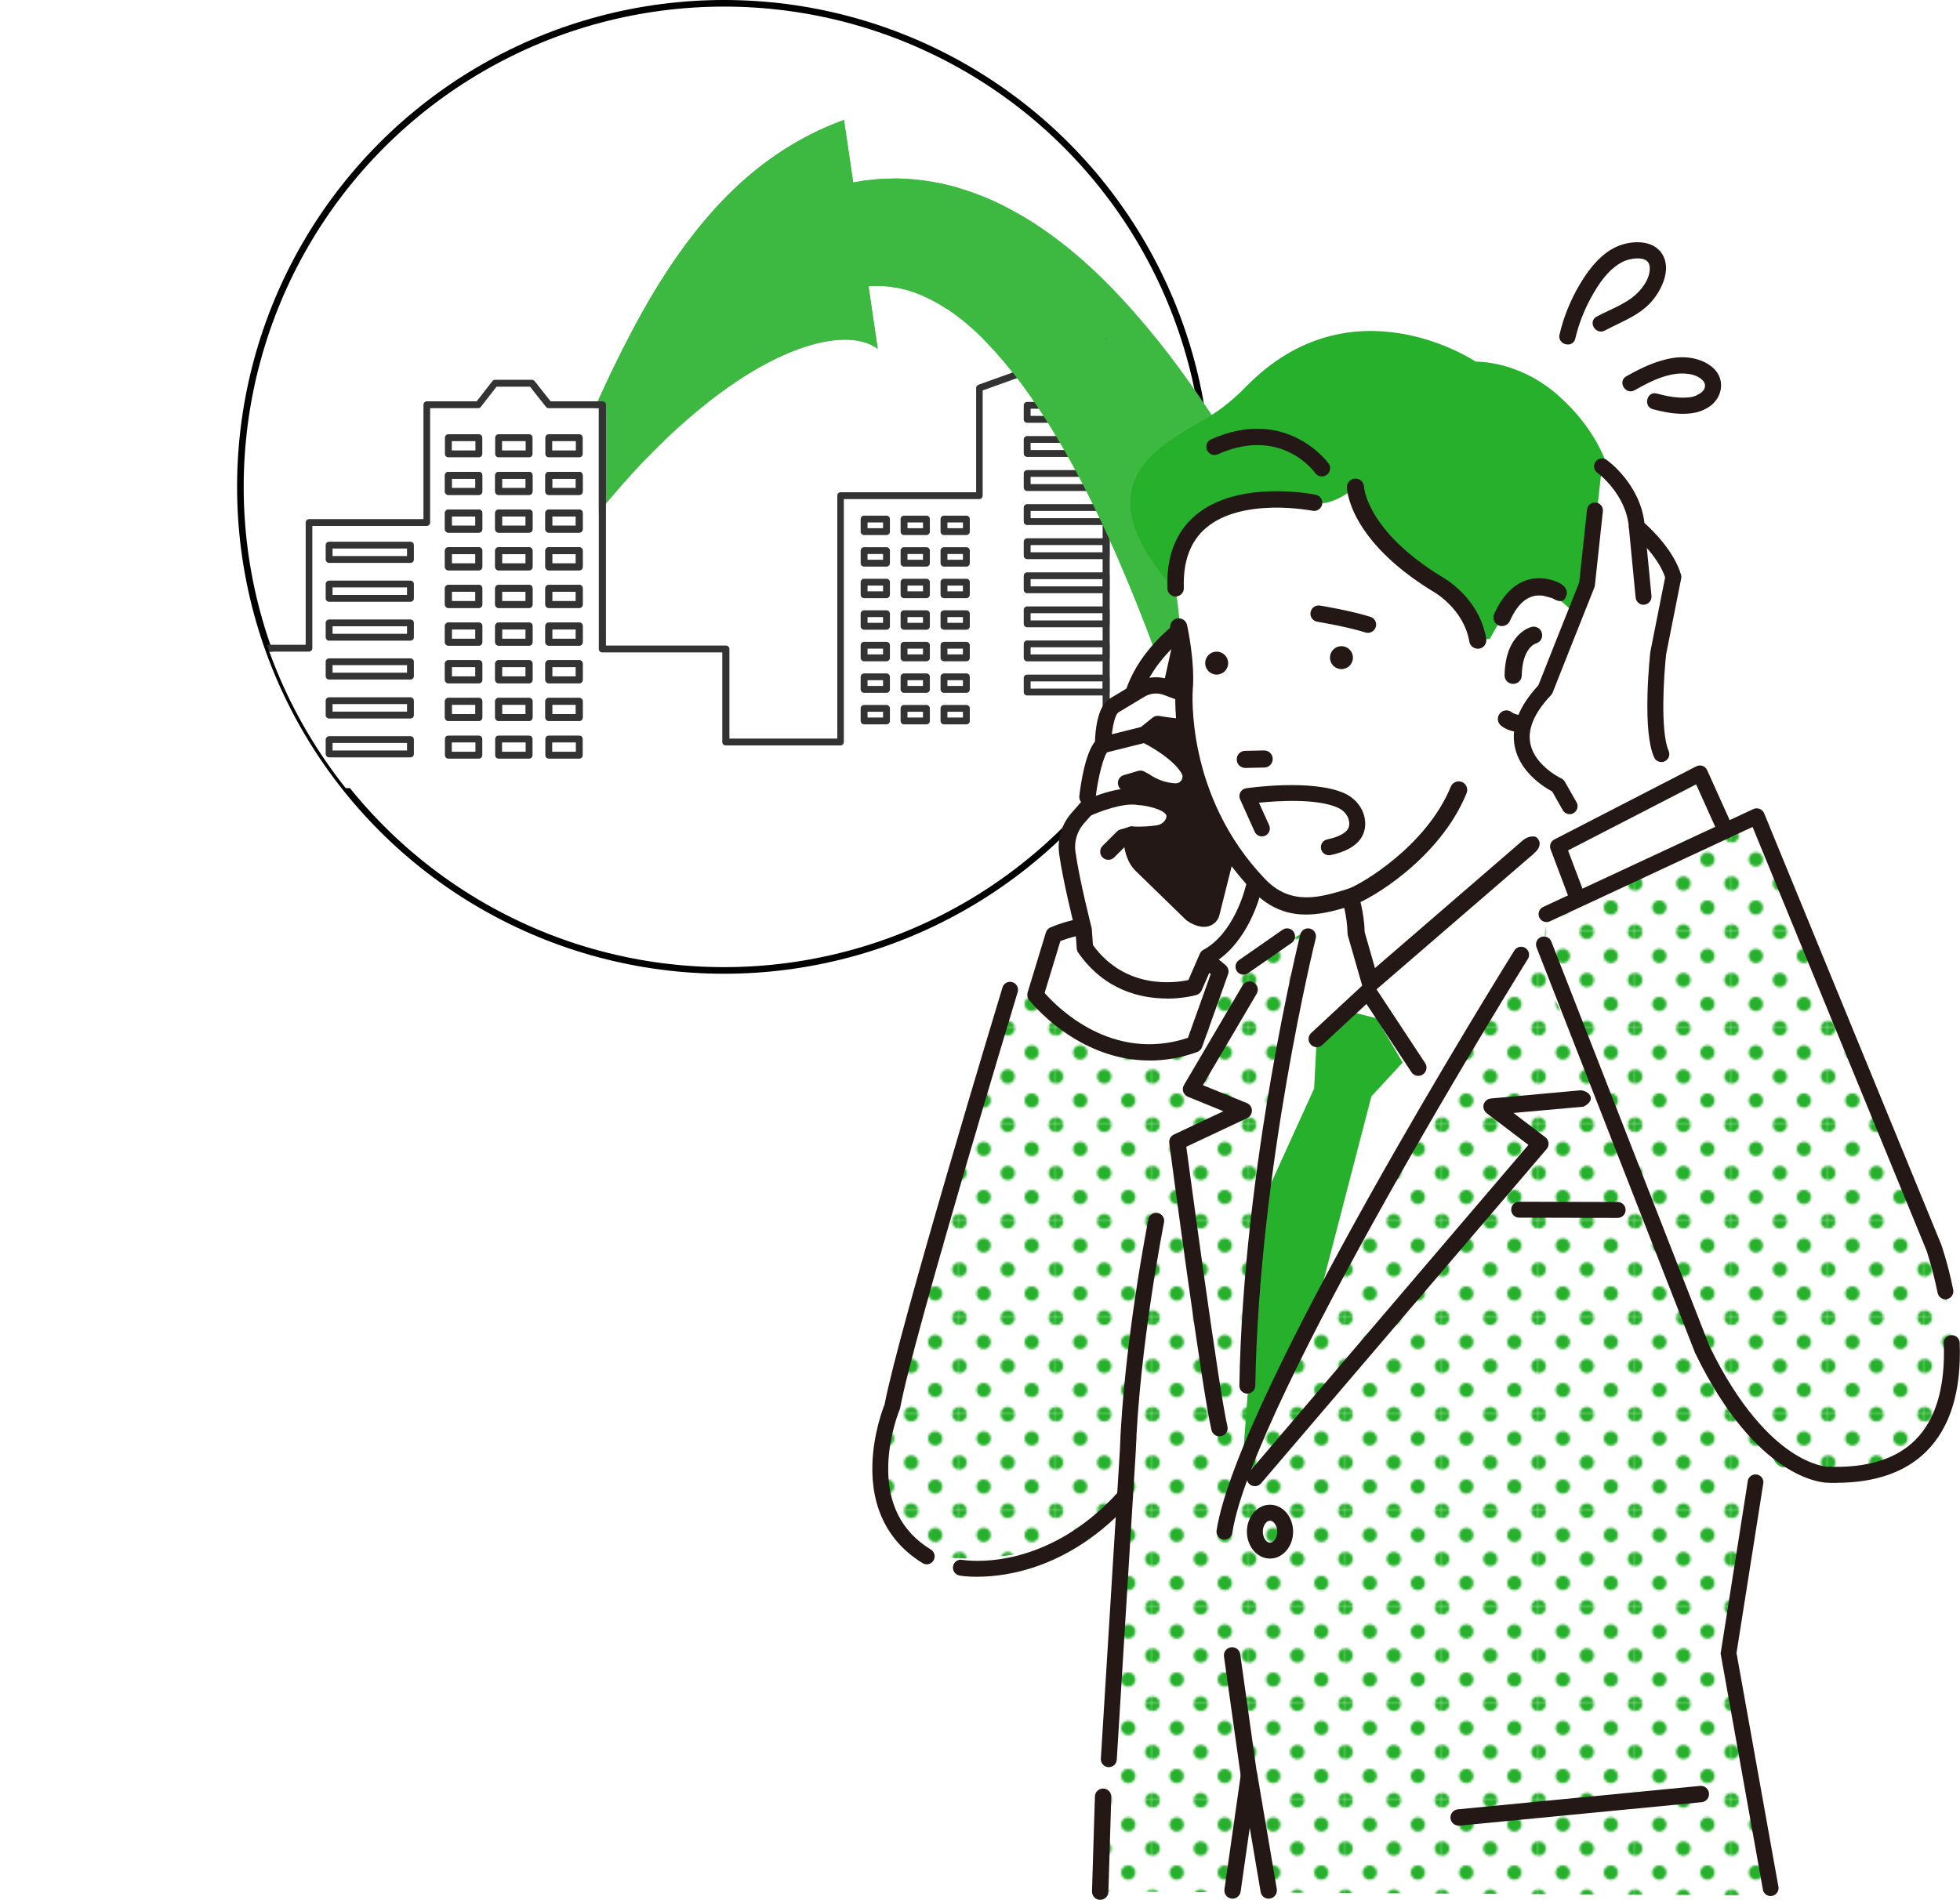 <?xml version="1.0" encoding="UTF-8"?><svg id="_レイヤー_2" xmlns="http://www.w3.org/2000/svg" xmlns:xlink="http://www.w3.org/1999/xlink" viewBox="0 0 296.87 287.82"><defs><style>.cls-1{fill:none;}.cls-2{clip-path:url(#clippath);}.cls-3,.cls-4{fill:#fff;}.cls-5{fill:#333;}.cls-6{fill:#231815;}.cls-7{fill:#3db841;}.cls-8{fill:#26b02b;}.cls-9{fill:url(#_新規パターンスウォッチ_4);}.cls-10{clip-path:url(#clippath-1);}.cls-4{stroke:#000;stroke-miterlimit:10;}</style><clipPath id="clippath"><circle class="cls-1" cx="109.67" cy="73.76" r="73.26"/></clipPath><clipPath id="clippath-1"><rect class="cls-1" y="51.38" width="233.02" height="68.02"/></clipPath><pattern id="_新規パターンスウォッチ_4" x="0" y="0" width="42.83" height="42.83" patternTransform="translate(-5351.77 -9274.1) scale(.34)" patternUnits="userSpaceOnUse" viewBox="0 0 42.83 42.83"><g><rect class="cls-1" width="42.83" height="42.83"/><path class="cls-8" d="M42.83,46.04c1.77,0,3.21-1.44,3.21-3.21s-1.44-3.21-3.21-3.21-3.21,1.44-3.21,3.21,1.44,3.21,3.21,3.21Z"/><path class="cls-8" d="M21.41,46.04c1.77,0,3.21-1.44,3.21-3.21s-1.44-3.21-3.21-3.21-3.21,1.44-3.21,3.21,1.44,3.21,3.21,3.21Z"/><path class="cls-8" d="M0,46.04c1.77,0,3.21-1.44,3.21-3.21s-1.44-3.21-3.21-3.21-3.21,1.44-3.21,3.21,1.44,3.21,3.21,3.21Z"/><path class="cls-8" d="M42.83,24.62c1.77,0,3.21-1.44,3.21-3.21s-1.44-3.21-3.21-3.21-3.21,1.44-3.21,3.21,1.44,3.21,3.21,3.21Z"/><path class="cls-8" d="M21.41,24.62c1.77,0,3.21-1.44,3.21-3.21s-1.44-3.21-3.21-3.21-3.21,1.44-3.21,3.21,1.44,3.21,3.21,3.21Z"/><path class="cls-8" d="M0,24.62c1.77,0,3.21-1.44,3.21-3.21s-1.44-3.21-3.21-3.21-3.21,1.44-3.21,3.21,1.44,3.21,3.21,3.21Z"/><path class="cls-8" d="M42.83,3.21c1.77,0,3.21-1.44,3.21-3.21s-1.44-3.21-3.21-3.21-3.21,1.44-3.21,3.21,1.44,3.21,3.21,3.21Z"/><path class="cls-8" d="M21.41,3.21c1.77,0,3.21-1.44,3.21-3.21s-1.44-3.21-3.21-3.21-3.21,1.44-3.21,3.21,1.44,3.21,3.21,3.21Z"/><path class="cls-8" d="M0,3.21C1.77,3.21,3.21,1.77,3.21,0S1.77-3.21,0-3.21-3.21-1.77-3.21,0-1.77,3.21,0,3.21Z"/><path class="cls-8" d="M-21.41,3.21c1.77,0,3.21-1.44,3.21-3.21s-1.44-3.21-3.21-3.21-3.21,1.44-3.21,3.21,1.44,3.21,3.21,3.21Z"/><path class="cls-8" d="M-21.41,0"/><path class="cls-8" d="M10.71,35.33c1.77,0,3.21-1.44,3.21-3.21s-1.44-3.21-3.21-3.21-3.21,1.44-3.21,3.21,1.44,3.21,3.21,3.21Z"/><path class="cls-8" d="M32.12,35.33c1.77,0,3.21-1.44,3.21-3.21s-1.44-3.21-3.21-3.21-3.21,1.44-3.21,3.21,1.44,3.21,3.21,3.21Z"/><path class="cls-8" d="M10.71,13.92c1.77,0,3.21-1.44,3.21-3.21s-1.44-3.21-3.21-3.21-3.21,1.44-3.21,3.21,1.44,3.21,3.21,3.21Z"/><path class="cls-8" d="M32.12,13.92c1.77,0,3.21-1.44,3.21-3.21s-1.44-3.21-3.21-3.21-3.21,1.44-3.21,3.21,1.44,3.21,3.21,3.21Z"/><path class="cls-8" d="M-10.71,13.92c1.77,0,3.21-1.44,3.21-3.21s-1.44-3.21-3.21-3.21-3.21,1.44-3.21,3.21,1.44,3.21,3.21,3.21Z"/><path class="cls-8" d="M-10.71,10.71"/></g></pattern></defs><g id="_レイヤー_2-2"><g><circle class="cls-4" cx="109.67" cy="73.76" r="73.26"/><path class="cls-7" d="M127.85,18.17s-.25,.09-.74,.27c-.49,.17-1.19,.48-2.1,.87-1.82,.78-4.38,2.07-7.2,3.97-2.83,1.89-5.86,4.42-8.73,7.47-2.88,3.05-5.62,6.61-8.18,10.54-2.56,3.93-4.92,8.24-7.2,12.83-2.28,4.59-4.44,9.48-6.57,14.58-4.26,10.21-8.39,21.32-12.85,32.82,0,0-2.37,5.48,.37,.18,2.96-5.4,6.14-10.53,9.45-15.31,3.32-4.77,6.78-9.19,10.3-13.16,7.01-7.96,14.35-14.07,20.74-17.65,3.19-1.79,6.11-2.94,8.55-3.55,2.44-.61,4.37-.66,5.74-.49,1.38,.18,2.24,.53,2.77,.83,.26,.15,.45,.24,.57,.34,.12,.09,.18,.14,.18,.14l-1.4-9.49,.53-.03c.17-.01,.35-.03,.52-.02,.35,0,.69,.01,1.03,.01l1.02,.09c.08,0,.17,.01,.25,.02l.25,.05,.5,.08c.17,.03,.33,.05,.5,.08l.5,.12c.33,.09,.66,.14,.99,.26,.33,.11,.66,.2,.99,.32,.33,.13,.65,.26,.98,.39,1.3,.57,2.59,1.25,3.86,2.1,1.26,.87,2.52,1.79,3.73,2.91,.62,.52,1.2,1.12,1.8,1.69,.3,.28,.59,.61,.88,.91l.87,.93,.85,.98c.28,.33,.57,.64,.84,.99l.83,1.02,.41,.51,.4,.53c2.16,2.82,4.17,5.88,6.06,9.06,1.9,3.18,3.67,6.5,5.34,9.91,1.67,3.41,3.27,6.88,4.76,10.44,1.5,3.55,2.94,7.14,4.29,10.78,1.38,3.63,2.66,7.32,3.92,11.02l12.45-4.99-.39,.17,12.45-4.99c-1.78-3.79-3.57-7.56-5.47-11.31-1.88-3.75-3.86-7.48-5.93-11.18-2.05-3.7-4.25-7.36-6.54-10.99-2.29-3.62-4.73-7.2-7.37-10.7-2.64-3.5-5.47-6.93-8.6-10.21l-.58-.62-.61-.61-1.22-1.21c-.4-.4-.83-.79-1.26-1.19l-1.28-1.17c-.44-.38-.89-.76-1.34-1.14-.45-.38-.88-.76-1.36-1.12-.95-.73-1.86-1.47-2.87-2.15-1.95-1.41-4.09-2.68-6.31-3.83-2.24-1.15-4.66-2.11-7.17-2.85-2.52-.74-5.19-1.18-7.86-1.34l-1.01-.04c-.33-.02-.67-.02-1.01,0-.67,.02-1.34,.04-2.01,.07l-1.99,.21c-.33,.03-.66,.09-.98,.15l-.97,.17-1.4-9.49Z"/><g class="cls-2"><g><path class="cls-7" d="M145.07,28.45c-2.52-.74-5.19-1.18-7.86-1.34l-1.01-.04c-.33-.02-.67-.02-1.01,0-.67,.02-1.34,.04-2.01,.07l-1.99,.21c-.33,.03-.66,.09-.98,.15l-.97,.17-1.4-9.49s-.25,.09-.74,.27c-.49,.17-1.19,.48-2.1,.87-1.82,.78-4.38,2.07-7.2,3.97-2.83,1.89-5.86,4.42-8.73,7.47-2.88,3.05-5.62,6.61-8.18,10.54-2.56,3.93-4.92,8.24-7.2,12.83-2.28,4.59-4.44,9.48-6.57,14.58-4.26,10.21-8.39,21.32-12.85,32.82,0,0-2.37,5.48,.37,.18,2.96-5.4,6.14-10.53,9.45-15.31,3.32-4.77,6.78-9.19,10.3-13.16,7.01-7.96,14.35-14.07,20.74-17.65,3.19-1.79,6.11-2.94,8.55-3.55,2.44-.61,4.37-.66,5.74-.49,1.38,.18,2.24,.53,2.77,.83,.26,.15,.45,.24,.57,.34,.12,.09,.18,.14,.18,.14l-1.4-9.49,.53-.03c.17-.01,.35-.03,.52-.02,.35,0,.69,.01,1.03,.01l1.02,.09c.08,0,.17,.01,.25,.02l.25,.05,.5,.08c.17,.03,.33,.05,.5,.08l.5,.12c.33,.09,.66,.14,.99,.26,.33,.11,.66,.2,.98,.32,.33,.13,.65,.26,.98,.39,1.3,.57,2.59,1.25,3.86,2.1"/><path class="cls-3" d="M201.08,83.32v-5.54h-8.75v5.54c0,.29-.23,.52-.52,.52h-5.28v25.31c0,.29-.23,.52-.52,.52h-18.48c-.29,0-.52-.23-.52-.52V52.64l-18.17,6.51v15.94c0,.29-.23,.52-.52,.52h-20.51v36.8c0,.29-.23,.52-.52,.52h-17.37c-.29,0-.52-.23-.52-.52v-13.57h-18.18c-.29,0-.52-.23-.52-.52V61.84h-7.59c-.16,0-.31-.07-.41-.2l-2.42-3.06h-5.07l-2.38,3.06c-.1,.13-.25,.2-.41,.2h-7.27v17.32c0,.29-.23,.52-.52,.52h-17.32v18.52c0,.29-.23,.52-.52,.52H30c-.29,0-.52-.23-.52-.52v-20.42h-8.5v41.62H212.04v-35.56h-10.44c-.29,0-.52-.23-.52-.52Z"/><path class="cls-5" d="M24.79,114.74H12.47c-.29,0-.52-.23-.52-.52v-2.17c0-.29,.23-.52,.52-.52h12.32c.29,0,.52,.23,.52,.52v2.17c0,.29-.23,.52-.52,.52Zm-11.8-1.04h11.28v-1.14H12.99v1.14Z"/><path class="cls-5" d="M24.79,108.85H12.47c-.29,0-.52-.23-.52-.52v-2.17c0-.29,.23-.52,.52-.52h12.32c.29,0,.52,.23,.52,.52v2.17c0,.29-.23,.52-.52,.52Zm-11.8-1.04h11.28v-1.14H12.99v1.14Z"/><path class="cls-5" d="M24.79,102.95H12.47c-.29,0-.52-.23-.52-.52v-2.17c0-.29,.23-.52,.52-.52h12.32c.29,0,.52,.23,.52,.52v2.17c0,.29-.23,.52-.52,.52Zm-11.8-1.04h11.28v-1.14H12.99v1.14Z"/><path class="cls-5" d="M24.79,97.06H12.47c-.29,0-.52-.23-.52-.52v-2.17c0-.29,.23-.52,.52-.52h12.32c.29,0,.52,.23,.52,.52v2.17c0,.29-.23,.52-.52,.52Zm-11.8-1.04h11.28v-1.14H12.99v1.14Z"/><path class="cls-5" d="M24.79,91.17H12.47c-.29,0-.52-.23-.52-.52v-2.17c0-.29,.23-.52,.52-.52h12.32c.29,0,.52,.23,.52,.52v2.17c0,.29-.23,.52-.52,.52Zm-11.8-1.04h11.28v-1.14H12.99v1.14Z"/><path class="cls-5" d="M24.79,85.28H12.47c-.29,0-.52-.23-.52-.52v-2.17c0-.29,.23-.52,.52-.52h12.32c.29,0,.52,.23,.52,.52v2.17c0,.29-.23,.52-.52,.52Zm-11.8-1.04h11.28v-1.14H12.99v1.14Z"/><path class="cls-5" d="M62.17,114.74h-12.32c-.29,0-.52-.23-.52-.52v-2.17c0-.29,.23-.52,.52-.52h12.32c.29,0,.52,.23,.52,.52v2.17c0,.29-.23,.52-.52,.52Zm-11.8-1.04h11.28v-1.14h-11.28v1.14Z"/><path class="cls-5" d="M62.17,108.85h-12.32c-.29,0-.52-.23-.52-.52v-2.17c0-.29,.23-.52,.52-.52h12.32c.29,0,.52,.23,.52,.52v2.17c0,.29-.23,.52-.52,.52Zm-11.8-1.04h11.28v-1.14h-11.28v1.14Z"/><path class="cls-5" d="M62.17,102.95h-12.32c-.29,0-.52-.23-.52-.52v-2.17c0-.29,.23-.52,.52-.52h12.32c.29,0,.52,.23,.52,.52v2.17c0,.29-.23,.52-.52,.52Zm-11.8-1.04h11.28v-1.14h-11.28v1.14Z"/><path class="cls-5" d="M62.17,97.06h-12.32c-.29,0-.52-.23-.52-.52v-2.17c0-.29,.23-.52,.52-.52h12.32c.29,0,.52,.23,.52,.52v2.17c0,.29-.23,.52-.52,.52Zm-11.8-1.04h11.28v-1.14h-11.28v1.14Z"/><path class="cls-5" d="M62.17,91.17h-12.32c-.29,0-.52-.23-.52-.52v-2.17c0-.29,.23-.52,.52-.52h12.32c.29,0,.52,.23,.52,.52v2.17c0,.29-.23,.52-.52,.52Zm-11.8-1.04h11.28v-1.14h-11.28v1.14Z"/><path class="cls-5" d="M62.17,85.28h-12.32c-.29,0-.52-.23-.52-.52v-2.17c0-.29,.23-.52,.52-.52h12.32c.29,0,.52,.23,.52,.52v2.17c0,.29-.23,.52-.52,.52Zm-11.8-1.04h11.28v-1.14h-11.28v1.14Z"/><g><path class="cls-5" d="M72.53,69.28h-4.62c-.29,0-.52-.23-.52-.52v-2.45c0-.29,.23-.52,.52-.52h4.62c.29,0,.52,.23,.52,.52v2.45c0,.29-.23,.52-.52,.52Zm-4.1-1.04h3.58v-1.41h-3.58v1.41Z"/><path class="cls-5" d="M80.14,69.28h-4.62c-.29,0-.52-.23-.52-.52v-2.45c0-.29,.23-.52,.52-.52h4.62c.29,0,.52,.23,.52,.52v2.45c0,.29-.23,.52-.52,.52Zm-4.1-1.04h3.58v-1.41h-3.58v1.41Z"/><path class="cls-5" d="M87.74,69.28h-4.62c-.29,0-.52-.23-.52-.52v-2.45c0-.29,.23-.52,.52-.52h4.62c.29,0,.52,.23,.52,.52v2.45c0,.29-.23,.52-.52,.52Zm-4.1-1.04h3.58v-1.41h-3.58v1.41Z"/></g><g><path class="cls-5" d="M72.53,74.98h-4.62c-.29,0-.52-.23-.52-.52v-2.45c0-.29,.23-.52,.52-.52h4.62c.29,0,.52,.23,.52,.52v2.45c0,.29-.23,.52-.52,.52Zm-4.1-1.04h3.58v-1.41h-3.58v1.41Z"/><path class="cls-5" d="M80.14,74.98h-4.62c-.29,0-.52-.23-.52-.52v-2.45c0-.29,.23-.52,.52-.52h4.62c.29,0,.52,.23,.52,.52v2.45c0,.29-.23,.52-.52,.52Zm-4.1-1.04h3.58v-1.41h-3.58v1.41Z"/><path class="cls-5" d="M87.74,74.98h-4.62c-.29,0-.52-.23-.52-.52v-2.45c0-.29,.23-.52,.52-.52h4.62c.29,0,.52,.23,.52,.52v2.45c0,.29-.23,.52-.52,.52Zm-4.1-1.04h3.58v-1.41h-3.58v1.41Z"/></g><g><path class="cls-5" d="M72.53,74.98h-4.62c-.29,0-.52-.23-.52-.52v-2.45c0-.29,.23-.52,.52-.52h4.62c.29,0,.52,.23,.52,.52v2.45c0,.29-.23,.52-.52,.52Zm-4.1-1.04h3.58v-1.41h-3.58v1.41Z"/><path class="cls-5" d="M80.14,74.98h-4.62c-.29,0-.52-.23-.52-.52v-2.45c0-.29,.23-.52,.52-.52h4.62c.29,0,.52,.23,.52,.52v2.45c0,.29-.23,.52-.52,.52Zm-4.1-1.04h3.58v-1.41h-3.58v1.41Z"/><path class="cls-5" d="M87.74,74.98h-4.62c-.29,0-.52-.23-.52-.52v-2.45c0-.29,.23-.52,.52-.52h4.62c.29,0,.52,.23,.52,.52v2.45c0,.29-.23,.52-.52,.52Zm-4.1-1.04h3.58v-1.41h-3.58v1.41Z"/></g><g><path class="cls-5" d="M72.53,80.69h-4.62c-.29,0-.52-.23-.52-.52v-2.45c0-.29,.23-.52,.52-.52h4.62c.29,0,.52,.23,.52,.52v2.45c0,.29-.23,.52-.52,.52Zm-4.1-1.04h3.58v-1.41h-3.58v1.41Z"/><path class="cls-5" d="M80.14,80.69h-4.62c-.29,0-.52-.23-.52-.52v-2.45c0-.29,.23-.52,.52-.52h4.62c.29,0,.52,.23,.52,.52v2.45c0,.29-.23,.52-.52,.52Zm-4.1-1.04h3.58v-1.41h-3.58v1.41Z"/><path class="cls-5" d="M87.74,80.69h-4.62c-.29,0-.52-.23-.52-.52v-2.45c0-.29,.23-.52,.52-.52h4.62c.29,0,.52,.23,.52,.52v2.45c0,.29-.23,.52-.52,.52Zm-4.1-1.04h3.58v-1.41h-3.58v1.41Z"/></g><g><path class="cls-5" d="M72.53,80.69h-4.62c-.29,0-.52-.23-.52-.52v-2.45c0-.29,.23-.52,.52-.52h4.62c.29,0,.52,.23,.52,.52v2.45c0,.29-.23,.52-.52,.52Zm-4.1-1.04h3.58v-1.41h-3.58v1.41Z"/><path class="cls-5" d="M80.14,80.69h-4.62c-.29,0-.52-.23-.52-.52v-2.45c0-.29,.23-.52,.52-.52h4.62c.29,0,.52,.23,.52,.52v2.45c0,.29-.23,.52-.52,.52Zm-4.1-1.04h3.58v-1.41h-3.58v1.41Z"/><path class="cls-5" d="M87.74,80.69h-4.62c-.29,0-.52-.23-.52-.52v-2.45c0-.29,.23-.52,.52-.52h4.62c.29,0,.52,.23,.52,.52v2.45c0,.29-.23,.52-.52,.52Zm-4.1-1.04h3.58v-1.41h-3.58v1.41Z"/></g><g><path class="cls-5" d="M72.53,86.4h-4.62c-.29,0-.52-.23-.52-.52v-2.45c0-.29,.23-.52,.52-.52h4.62c.29,0,.52,.23,.52,.52v2.45c0,.29-.23,.52-.52,.52Zm-4.1-1.04h3.58v-1.41h-3.58v1.41Z"/><path class="cls-5" d="M80.14,86.4h-4.62c-.29,0-.52-.23-.52-.52v-2.45c0-.29,.23-.52,.52-.52h4.62c.29,0,.52,.23,.52,.52v2.45c0,.29-.23,.52-.52,.52Zm-4.1-1.04h3.58v-1.41h-3.58v1.41Z"/><path class="cls-5" d="M87.74,86.4h-4.62c-.29,0-.52-.23-.52-.52v-2.45c0-.29,.23-.52,.52-.52h4.62c.29,0,.52,.23,.52,.52v2.45c0,.29-.23,.52-.52,.52Zm-4.1-1.04h3.58v-1.41h-3.58v1.41Z"/></g><g><path class="cls-5" d="M72.53,86.4h-4.62c-.29,0-.52-.23-.52-.52v-2.45c0-.29,.23-.52,.52-.52h4.62c.29,0,.52,.23,.52,.52v2.45c0,.29-.23,.52-.52,.52Zm-4.1-1.04h3.58v-1.41h-3.58v1.41Z"/><path class="cls-5" d="M80.14,86.4h-4.62c-.29,0-.52-.23-.52-.52v-2.45c0-.29,.23-.52,.52-.52h4.62c.29,0,.52,.23,.52,.52v2.45c0,.29-.23,.52-.52,.52Zm-4.1-1.04h3.58v-1.41h-3.58v1.41Z"/><path class="cls-5" d="M87.74,86.4h-4.62c-.29,0-.52-.23-.52-.52v-2.45c0-.29,.23-.52,.52-.52h4.62c.29,0,.52,.23,.52,.52v2.45c0,.29-.23,.52-.52,.52Zm-4.1-1.04h3.58v-1.41h-3.58v1.41Z"/></g><g><path class="cls-5" d="M72.53,92.1h-4.62c-.29,0-.52-.23-.52-.52v-2.45c0-.29,.23-.52,.52-.52h4.62c.29,0,.52,.23,.52,.52v2.45c0,.29-.23,.52-.52,.52Zm-4.1-1.04h3.58v-1.41h-3.58v1.41Z"/><path class="cls-5" d="M80.14,92.1h-4.62c-.29,0-.52-.23-.52-.52v-2.45c0-.29,.23-.52,.52-.52h4.62c.29,0,.52,.23,.52,.52v2.45c0,.29-.23,.52-.52,.52Zm-4.1-1.04h3.58v-1.41h-3.58v1.41Z"/><path class="cls-5" d="M87.74,92.1h-4.62c-.29,0-.52-.23-.52-.52v-2.45c0-.29,.23-.52,.52-.52h4.62c.29,0,.52,.23,.52,.52v2.45c0,.29-.23,.52-.52,.52Zm-4.1-1.04h3.58v-1.41h-3.58v1.41Z"/></g><g><path class="cls-5" d="M72.53,92.1h-4.62c-.29,0-.52-.23-.52-.52v-2.45c0-.29,.23-.52,.52-.52h4.62c.29,0,.52,.23,.52,.52v2.45c0,.29-.23,.52-.52,.52Zm-4.1-1.04h3.58v-1.41h-3.58v1.41Z"/><path class="cls-5" d="M80.14,92.1h-4.62c-.29,0-.52-.23-.52-.52v-2.45c0-.29,.23-.52,.52-.52h4.62c.29,0,.52,.23,.52,.52v2.45c0,.29-.23,.52-.52,.52Zm-4.1-1.04h3.58v-1.41h-3.58v1.41Z"/><path class="cls-5" d="M87.74,92.1h-4.62c-.29,0-.52-.23-.52-.52v-2.45c0-.29,.23-.52,.52-.52h4.62c.29,0,.52,.23,.52,.52v2.45c0,.29-.23,.52-.52,.52Zm-4.1-1.04h3.58v-1.41h-3.58v1.41Z"/></g><g><path class="cls-5" d="M72.53,97.81h-4.62c-.29,0-.52-.23-.52-.52v-2.45c0-.29,.23-.52,.52-.52h4.62c.29,0,.52,.23,.52,.52v2.45c0,.29-.23,.52-.52,.52Zm-4.1-1.04h3.58v-1.41h-3.58v1.41Z"/><path class="cls-5" d="M80.14,97.81h-4.62c-.29,0-.52-.23-.52-.52v-2.45c0-.29,.23-.52,.52-.52h4.62c.29,0,.52,.23,.52,.52v2.45c0,.29-.23,.52-.52,.52Zm-4.1-1.04h3.58v-1.41h-3.58v1.41Z"/><path class="cls-5" d="M87.74,97.81h-4.62c-.29,0-.52-.23-.52-.52v-2.45c0-.29,.23-.52,.52-.52h4.62c.29,0,.52,.23,.52,.52v2.45c0,.29-.23,.52-.52,.52Zm-4.1-1.04h3.58v-1.41h-3.58v1.41Z"/></g><g><path class="cls-5" d="M72.53,97.81h-4.62c-.29,0-.52-.23-.52-.52v-2.45c0-.29,.23-.52,.52-.52h4.62c.29,0,.52,.23,.52,.52v2.45c0,.29-.23,.52-.52,.52Zm-4.1-1.04h3.58v-1.41h-3.58v1.41Z"/><path class="cls-5" d="M80.14,97.81h-4.62c-.29,0-.52-.23-.52-.52v-2.45c0-.29,.23-.52,.52-.52h4.62c.29,0,.52,.23,.52,.52v2.45c0,.29-.23,.52-.52,.52Zm-4.1-1.04h3.58v-1.41h-3.58v1.41Z"/><path class="cls-5" d="M87.74,97.81h-4.62c-.29,0-.52-.23-.52-.52v-2.45c0-.29,.23-.52,.52-.52h4.62c.29,0,.52,.23,.52,.52v2.45c0,.29-.23,.52-.52,.52Zm-4.1-1.04h3.58v-1.41h-3.58v1.41Z"/></g><g><path class="cls-5" d="M72.53,103.51h-4.62c-.29,0-.52-.23-.52-.52v-2.45c0-.29,.23-.52,.52-.52h4.62c.29,0,.52,.23,.52,.52v2.45c0,.29-.23,.52-.52,.52Zm-4.1-1.04h3.58v-1.41h-3.58v1.41Z"/><path class="cls-5" d="M80.14,103.51h-4.62c-.29,0-.52-.23-.52-.52v-2.45c0-.29,.23-.52,.52-.52h4.62c.29,0,.52,.23,.52,.52v2.45c0,.29-.23,.52-.52,.52Zm-4.1-1.04h3.58v-1.41h-3.58v1.41Z"/><path class="cls-5" d="M87.74,103.51h-4.62c-.29,0-.52-.23-.52-.52v-2.45c0-.29,.23-.52,.52-.52h4.62c.29,0,.52,.23,.52,.52v2.45c0,.29-.23,.52-.52,.52Zm-4.1-1.04h3.58v-1.41h-3.58v1.41Z"/></g><g><path class="cls-5" d="M72.53,103.51h-4.62c-.29,0-.52-.23-.52-.52v-2.45c0-.29,.23-.52,.52-.52h4.62c.29,0,.52,.23,.52,.52v2.45c0,.29-.23,.52-.52,.52Zm-4.1-1.04h3.58v-1.41h-3.58v1.41Z"/><path class="cls-5" d="M80.14,103.51h-4.62c-.29,0-.52-.23-.52-.52v-2.45c0-.29,.23-.52,.52-.52h4.62c.29,0,.52,.23,.52,.52v2.45c0,.29-.23,.52-.52,.52Zm-4.1-1.04h3.58v-1.41h-3.58v1.41Z"/><path class="cls-5" d="M87.74,103.51h-4.62c-.29,0-.52-.23-.52-.52v-2.45c0-.29,.23-.52,.52-.52h4.62c.29,0,.52,.23,.52,.52v2.45c0,.29-.23,.52-.52,.52Zm-4.1-1.04h3.58v-1.41h-3.58v1.41Z"/></g><g><path class="cls-5" d="M72.53,109.22h-4.62c-.29,0-.52-.23-.52-.52v-2.45c0-.29,.23-.52,.52-.52h4.62c.29,0,.52,.23,.52,.52v2.45c0,.29-.23,.52-.52,.52Zm-4.1-1.04h3.58v-1.41h-3.58v1.41Z"/><path class="cls-5" d="M80.14,109.22h-4.62c-.29,0-.52-.23-.52-.52v-2.45c0-.29,.23-.52,.52-.52h4.62c.29,0,.52,.23,.52,.52v2.45c0,.29-.23,.52-.52,.52Zm-4.1-1.04h3.58v-1.41h-3.58v1.41Z"/><path class="cls-5" d="M87.74,109.22h-4.62c-.29,0-.52-.23-.52-.52v-2.45c0-.29,.23-.52,.52-.52h4.62c.29,0,.52,.23,.52,.52v2.45c0,.29-.23,.52-.52,.52Zm-4.1-1.04h3.58v-1.41h-3.58v1.41Z"/></g><g><path class="cls-5" d="M72.53,109.22h-4.62c-.29,0-.52-.23-.52-.52v-2.45c0-.29,.23-.52,.52-.52h4.62c.29,0,.52,.23,.52,.52v2.45c0,.29-.23,.52-.52,.52Zm-4.1-1.04h3.58v-1.41h-3.58v1.41Z"/><path class="cls-5" d="M80.14,109.22h-4.62c-.29,0-.52-.23-.52-.52v-2.45c0-.29,.23-.52,.52-.52h4.62c.29,0,.52,.23,.52,.52v2.45c0,.29-.23,.52-.52,.52Zm-4.1-1.04h3.58v-1.41h-3.58v1.41Z"/><path class="cls-5" d="M87.74,109.22h-4.62c-.29,0-.52-.23-.52-.52v-2.45c0-.29,.23-.52,.52-.52h4.62c.29,0,.52,.23,.52,.52v2.45c0,.29-.23,.52-.52,.52Zm-4.1-1.04h3.58v-1.41h-3.58v1.41Z"/></g><g><path class="cls-5" d="M72.53,114.93h-4.62c-.29,0-.52-.23-.52-.52v-2.45c0-.29,.23-.52,.52-.52h4.62c.29,0,.52,.23,.52,.52v2.45c0,.29-.23,.52-.52,.52Zm-4.1-1.04h3.58v-1.41h-3.58v1.41Z"/><path class="cls-5" d="M80.14,114.93h-4.62c-.29,0-.52-.23-.52-.52v-2.45c0-.29,.23-.52,.52-.52h4.62c.29,0,.52,.23,.52,.52v2.45c0,.29-.23,.52-.52,.52Zm-4.1-1.04h3.58v-1.41h-3.58v1.41Z"/><path class="cls-5" d="M87.74,114.93h-4.62c-.29,0-.52-.23-.52-.52v-2.45c0-.29,.23-.52,.52-.52h4.62c.29,0,.52,.23,.52,.52v2.45c0,.29-.23,.52-.52,.52Zm-4.1-1.04h3.58v-1.41h-3.58v1.41Z"/></g><path class="cls-5" d="M167.54,64.05h-11.96c-.29,0-.52-.23-.52-.52v-2.12c0-.29,.23-.52,.52-.52h11.96c.29,0,.52,.23,.52,.52v2.12c0,.29-.23,.52-.52,.52Zm-11.44-1.04h10.92v-1.09h-10.92v1.09Z"/><path class="cls-5" d="M167.54,69.22h-11.96c-.29,0-.52-.23-.52-.52v-2.12c0-.29,.23-.52,.52-.52h11.96c.29,0,.52,.23,.52,.52v2.12c0,.29-.23,.52-.52,.52Zm-11.44-1.04h10.92v-1.09h-10.92v1.09Z"/><path class="cls-5" d="M167.54,74.38h-11.96c-.29,0-.52-.23-.52-.52v-2.12c0-.29,.23-.52,.52-.52h11.96c.29,0,.52,.23,.52,.52v2.12c0,.29-.23,.52-.52,.52Zm-11.44-1.04h10.92v-1.09h-10.92v1.09Z"/><path class="cls-5" d="M167.54,79.54h-11.96c-.29,0-.52-.23-.52-.52v-2.12c0-.29,.23-.52,.52-.52h11.96c.29,0,.52,.23,.52,.52v2.12c0,.29-.23,.52-.52,.52Zm-11.44-1.04h10.92v-1.09h-10.92v1.09Z"/><path class="cls-5" d="M167.54,84.71h-11.96c-.29,0-.52-.23-.52-.52v-2.12c0-.29,.23-.52,.52-.52h11.96c.29,0,.52,.23,.52,.52v2.12c0,.29-.23,.52-.52,.52Zm-11.44-1.04h10.92v-1.09h-10.92v1.09Z"/><path class="cls-5" d="M167.54,89.87h-11.96c-.29,0-.52-.23-.52-.52v-2.12c0-.29,.23-.52,.52-.52h11.96c.29,0,.52,.23,.52,.52v2.12c0,.29-.23,.52-.52,.52Zm-11.44-1.04h10.92v-1.09h-10.92v1.09Z"/><path class="cls-5" d="M167.54,95.03h-11.96c-.29,0-.52-.23-.52-.52v-2.12c0-.29,.23-.52,.52-.52h11.96c.29,0,.52,.23,.52,.52v2.12c0,.29-.23,.52-.52,.52Zm-11.44-1.04h10.92v-1.09h-10.92v1.09Z"/><path class="cls-5" d="M167.54,100.19h-11.96c-.29,0-.52-.23-.52-.52v-2.12c0-.29,.23-.52,.52-.52h11.96c.29,0,.52,.23,.52,.52v2.12c0,.29-.23,.52-.52,.52Zm-11.44-1.04h10.92v-1.09h-10.92v1.09Z"/><path class="cls-5" d="M167.54,105.36h-11.96c-.29,0-.52-.23-.52-.52v-2.12c0-.29,.23-.52,.52-.52h11.96c.29,0,.52,.23,.52,.52v2.12c0,.29-.23,.52-.52,.52Zm-11.44-1.04h10.92v-1.09h-10.92v1.09Z"/><g><path class="cls-5" d="M134.27,81.06h-3.39c-.29,0-.52-.23-.52-.52v-1.9c0-.29,.23-.52,.52-.52h3.39c.29,0,.52,.23,.52,.52v1.9c0,.29-.23,.52-.52,.52Zm-2.87-1.04h2.35v-.87h-2.35v.87Z"/><path class="cls-5" d="M140.32,81.06h-3.39c-.29,0-.52-.23-.52-.52v-1.9c0-.29,.23-.52,.52-.52h3.39c.29,0,.52,.23,.52,.52v1.9c0,.29-.23,.52-.52,.52Zm-2.87-1.04h2.35v-.87h-2.35v.87Z"/><path class="cls-5" d="M146.37,81.06h-3.39c-.29,0-.52-.23-.52-.52v-1.9c0-.29,.23-.52,.52-.52h3.39c.29,0,.52,.23,.52,.52v1.9c0,.29-.23,.52-.52,.52Zm-2.87-1.04h2.35v-.87h-2.35v.87Z"/></g><g><path class="cls-5" d="M134.27,85.84h-3.39c-.29,0-.52-.23-.52-.52v-1.9c0-.29,.23-.52,.52-.52h3.39c.29,0,.52,.23,.52,.52v1.9c0,.29-.23,.52-.52,.52Zm-2.87-1.04h2.35v-.87h-2.35v.87Z"/><path class="cls-5" d="M140.32,85.84h-3.39c-.29,0-.52-.23-.52-.52v-1.9c0-.29,.23-.52,.52-.52h3.39c.29,0,.52,.23,.52,.52v1.9c0,.29-.23,.52-.52,.52Zm-2.87-1.04h2.35v-.87h-2.35v.87Z"/><path class="cls-5" d="M146.37,85.84h-3.39c-.29,0-.52-.23-.52-.52v-1.9c0-.29,.23-.52,.52-.52h3.39c.29,0,.52,.23,.52,.52v1.9c0,.29-.23,.52-.52,.52Zm-2.87-1.04h2.35v-.87h-2.35v.87Z"/></g><g><path class="cls-5" d="M134.27,90.62h-3.39c-.29,0-.52-.23-.52-.52v-1.9c0-.29,.23-.52,.52-.52h3.39c.29,0,.52,.23,.52,.52v1.9c0,.29-.23,.52-.52,.52Zm-2.87-1.04h2.35v-.87h-2.35v.87Z"/><path class="cls-5" d="M140.32,90.62h-3.39c-.29,0-.52-.23-.52-.52v-1.9c0-.29,.23-.52,.52-.52h3.39c.29,0,.52,.23,.52,.52v1.9c0,.29-.23,.52-.52,.52Zm-2.87-1.04h2.35v-.87h-2.35v.87Z"/><path class="cls-5" d="M146.37,90.62h-3.39c-.29,0-.52-.23-.52-.52v-1.9c0-.29,.23-.52,.52-.52h3.39c.29,0,.52,.23,.52,.52v1.9c0,.29-.23,.52-.52,.52Zm-2.87-1.04h2.35v-.87h-2.35v.87Z"/></g><g><path class="cls-5" d="M134.27,95.4h-3.39c-.29,0-.52-.23-.52-.52v-1.9c0-.29,.23-.52,.52-.52h3.39c.29,0,.52,.23,.52,.52v1.9c0,.29-.23,.52-.52,.52Zm-2.87-1.04h2.35v-.87h-2.35v.87Z"/><path class="cls-5" d="M140.32,95.4h-3.39c-.29,0-.52-.23-.52-.52v-1.9c0-.29,.23-.52,.52-.52h3.39c.29,0,.52,.23,.52,.52v1.9c0,.29-.23,.52-.52,.52Zm-2.87-1.04h2.35v-.87h-2.35v.87Z"/><path class="cls-5" d="M146.37,95.4h-3.39c-.29,0-.52-.23-.52-.52v-1.9c0-.29,.23-.52,.52-.52h3.39c.29,0,.52,.23,.52,.52v1.9c0,.29-.23,.52-.52,.52Zm-2.87-1.04h2.35v-.87h-2.35v.87Z"/></g><g><path class="cls-5" d="M134.27,100.18h-3.39c-.29,0-.52-.23-.52-.52v-1.9c0-.29,.23-.52,.52-.52h3.39c.29,0,.52,.23,.52,.52v1.9c0,.29-.23,.52-.52,.52Zm-2.87-1.04h2.35v-.87h-2.35v.87Z"/><path class="cls-5" d="M140.32,100.18h-3.39c-.29,0-.52-.23-.52-.52v-1.9c0-.29,.23-.52,.52-.52h3.39c.29,0,.52,.23,.52,.52v1.9c0,.29-.23,.52-.52,.52Zm-2.87-1.04h2.35v-.87h-2.35v.87Z"/><path class="cls-5" d="M146.37,100.18h-3.39c-.29,0-.52-.23-.52-.52v-1.9c0-.29,.23-.52,.52-.52h3.39c.29,0,.52,.23,.52,.52v1.9c0,.29-.23,.52-.52,.52Zm-2.87-1.04h2.35v-.87h-2.35v.87Z"/></g><g><path class="cls-5" d="M134.27,104.96h-3.39c-.29,0-.52-.23-.52-.52v-1.9c0-.29,.23-.52,.52-.52h3.39c.29,0,.52,.23,.52,.52v1.9c0,.29-.23,.52-.52,.52Zm-2.87-1.04h2.35v-.87h-2.35v.87Z"/><path class="cls-5" d="M140.32,104.96h-3.39c-.29,0-.52-.23-.52-.52v-1.9c0-.29,.23-.52,.52-.52h3.39c.29,0,.52,.23,.52,.52v1.9c0,.29-.23,.52-.52,.52Zm-2.87-1.04h2.35v-.87h-2.35v.87Z"/><path class="cls-5" d="M146.37,104.96h-3.39c-.29,0-.52-.23-.52-.52v-1.9c0-.29,.23-.52,.52-.52h3.39c.29,0,.52,.23,.52,.52v1.9c0,.29-.23,.52-.52,.52Zm-2.87-1.04h2.35v-.87h-2.35v.87Z"/></g><g><path class="cls-5" d="M134.27,109.74h-3.39c-.29,0-.52-.23-.52-.52v-1.9c0-.29,.23-.52,.52-.52h3.39c.29,0,.52,.23,.52,.52v1.9c0,.29-.23,.52-.52,.52Zm-2.87-1.04h2.35v-.87h-2.35v.87Z"/><path class="cls-5" d="M140.32,109.74h-3.39c-.29,0-.52-.23-.52-.52v-1.9c0-.29,.23-.52,.52-.52h3.39c.29,0,.52,.23,.52,.52v1.9c0,.29-.23,.52-.52,.52Zm-2.87-1.04h2.35v-.87h-2.35v.87Z"/><path class="cls-5" d="M146.37,109.74h-3.39c-.29,0-.52-.23-.52-.52v-1.9c0-.29,.23-.52,.52-.52h3.39c.29,0,.52,.23,.52,.52v1.9c0,.29-.23,.52-.52,.52Zm-2.87-1.04h2.35v-.87h-2.35v.87Z"/></g><path class="cls-5" d="M217.59,90.4h-3.55c-.29,0-.52-.23-.52-.52v-2.84c0-.29,.23-.52,.52-.52h3.55c.29,0,.52,.23,.52,.52v2.84c0,.29-.23,.52-.52,.52Zm-3.03-1.04h2.51v-1.8h-2.51v1.8Z"/><path class="cls-5" d="M209.69,90.4h-3.55c-.29,0-.52-.23-.52-.52v-2.84c0-.29,.23-.52,.52-.52h3.55c.29,0,.52,.23,.52,.52v2.84c0,.29-.23,.52-.52,.52Zm-3.03-1.04h2.51v-1.8h-2.51v1.8Z"/><path class="cls-5" d="M217.59,96.5h-3.55c-.29,0-.52-.23-.52-.52v-2.84c0-.29,.23-.52,.52-.52h3.55c.29,0,.52,.23,.52,.52v2.84c0,.29-.23,.52-.52,.52Zm-3.03-1.04h2.51v-1.8h-2.51v1.8Z"/><path class="cls-5" d="M209.69,96.5h-3.55c-.29,0-.52-.23-.52-.52v-2.84c0-.29,.23-.52,.52-.52h3.55c.29,0,.52,.23,.52,.52v2.84c0,.29-.23,.52-.52,.52Zm-3.03-1.04h2.51v-1.8h-2.51v1.8Z"/><path class="cls-5" d="M217.59,102.6h-3.55c-.29,0-.52-.23-.52-.52v-2.84c0-.29,.23-.52,.52-.52h3.55c.29,0,.52,.23,.52,.52v2.84c0,.29-.23,.52-.52,.52Zm-3.03-1.04h2.51v-1.8h-2.51v1.8Z"/><path class="cls-5" d="M209.69,102.6h-3.55c-.29,0-.52-.23-.52-.52v-2.84c0-.29,.23-.52,.52-.52h3.55c.29,0,.52,.23,.52,.52v2.84c0,.29-.23,.52-.52,.52Zm-3.03-1.04h2.51v-1.8h-2.51v1.8Z"/><path class="cls-5" d="M217.59,108.7h-3.55c-.29,0-.52-.23-.52-.52v-2.84c0-.29,.23-.52,.52-.52h3.55c.29,0,.52,.23,.52,.52v2.84c0,.29-.23,.52-.52,.52Zm-3.03-1.04h2.51v-1.8h-2.51v1.8Z"/><path class="cls-5" d="M209.69,108.7h-3.55c-.29,0-.52-.23-.52-.52v-2.84c0-.29,.23-.52,.52-.52h3.55c.29,0,.52,.23,.52,.52v2.84c0,.29-.23,.52-.52,.52Zm-3.03-1.04h2.51v-1.8h-2.51v1.8Z"/><path class="cls-5" d="M217.59,114.8h-3.55c-.29,0-.52-.23-.52-.52v-2.84c0-.29,.23-.52,.52-.52h3.55c.29,0,.52,.23,.52,.52v2.84c0,.29-.23,.52-.52,.52Zm-3.03-1.04h2.51v-1.8h-2.51v1.8Z"/><path class="cls-5" d="M209.69,114.8h-3.55c-.29,0-.52-.23-.52-.52v-2.84c0-.29,.23-.52,.52-.52h3.55c.29,0,.52,.23,.52,.52v2.84c0,.29-.23,.52-.52,.52Zm-3.03-1.04h2.51v-1.8h-2.51v1.8Z"/><path class="cls-5" d="M231.67,119.08h-10.87c-.29,0-.52-.23-.52-.52v-34.73h-18.68c-.29,0-.52-.23-.52-.52v-5.54h-8.75v5.54c0,.29-.23,.52-.52,.52h-5.28v25.31c0,.29-.23,.52-.52,.52h-18.48c-.29,0-.52-.23-.52-.52V52.64l-18.17,6.51v15.94c0,.29-.23,.52-.52,.52h-20.51v36.8c0,.29-.23,.52-.52,.52h-17.37c-.29,0-.52-.23-.52-.52v-13.57h-18.18c-.29,0-.52-.23-.52-.52V61.84h-7.59c-.16,0-.31-.07-.41-.2l-2.42-3.06h-5.07l-2.38,3.06c-.1,.13-.25,.2-.41,.2h-7.27v17.32c0,.29-.23,.52-.52,.52h-17.32v18.52c0,.29-.23,.52-.52,.52H30c-.29,0-.52-.23-.52-.52v-20.42H12.99v40.78c0,.29-.23,.52-.52,.52H.52c-.29,0-.52-.23-.52-.52s.23-.52,.52-.52H11.96v-40.78c0-.29,.23-.52,.52-.52H30c.29,0,.52,.23,.52,.52v20.42h15.78v-18.52c0-.29,.23-.52,.52-.52h17.32v-17.32c0-.29,.23-.52,.52-.52h7.54l2.38-3.06c.1-.13,.25-.2,.41-.2h5.58c.16,0,.31,.07,.41,.2l2.42,3.06h7.86c.29,0,.52,.23,.52,.52v36.48h18.18c.29,0,.52,.23,.52,.52v13.57h16.34v-36.8c0-.29,.23-.52,.52-.52h20.51v-15.79c0-.22,.14-.41,.34-.49l19.2-6.88c.16-.06,.33-.03,.47,.06,.14,.1,.22,.25,.22,.42v56.73h17.44v-25.31c0-.29,.23-.52,.52-.52h5.28v-5.54c0-.29,.23-.52,.52-.52h9.78c.29,0,.52,.23,.52,.52v5.54h18.68c.29,0,.52,.23,.52,.52v34.73h10.35c.29,0,.52,.23,.52,.52s-.23,.52-.52,.52Z"/></g></g><g class="cls-10"><path class="cls-7" d="M143.47,46.86c1.26,.87,2.52,1.79,3.73,2.91,.62,.52,1.2,1.12,1.8,1.69,.3,.28,.59,.61,.88,.91l.87,.93,.85,.98c.28,.33,.57,.64,.84,.99l.83,1.02,.41,.51,.4,.53c2.16,2.82,4.17,5.88,6.06,9.06,1.9,3.18,3.67,6.5,5.34,9.91,1.67,3.41,3.27,6.88,4.76,10.44,1.5,3.55,2.94,7.14,4.29,10.78,1.38,3.63,2.66,7.32,3.92,11.02l12.45-4.99-.39,.17,12.45-4.99c-1.78-3.79-3.57-7.56-5.47-11.31-1.88-3.75-3.86-7.48-5.93-11.18-2.05-3.7-4.25-7.36-6.54-10.99-2.29-3.62-4.73-7.2-7.37-10.7-2.64-3.5-5.47-6.93-8.6-10.21l-.58-.62-.61-.61-1.22-1.21c-.4-.4-.83-.79-1.26-1.19l-1.28-1.17c-.44-.38-.89-.76-1.34-1.14-.45-.38-.88-.76-1.36-1.12-.95-.73-1.86-1.47-2.87-2.15-1.95-1.41-4.09-2.68-6.31-3.83-2.24-1.15-4.66-2.11-7.17-2.85"/></g><g><g><path class="cls-3" d="M257.85,204.47l-25.61-61.03-13.09,19.49-22.48,39.64-7.69-.3s6.21-53.94,9.76-61.82l-8.38,5.13-9.47,3.94s-8.28-7.1-16.57-5.92c0,0-5.32,.59-11.24,7.69,0,0-12.47,42.83-17.07,58.91,0,0-20.06,39.06,33.36,21.25l-2.74,55.11,101.63,.61-6.64-36.73,5.89-32.01h0c-2.58-3.27-6.69-7.83-9.67-13.99Z"/><path class="cls-9" d="M257.85,204.47l-25.61-61.03-13.09,19.49-22.48,39.64-7.69-.3s6.21-53.94,9.76-61.82l-8.38,5.13-9.47,3.94s-8.28-7.1-16.57-5.92c0,0-5.32,.59-11.24,7.69,0,0-12.47,42.83-17.07,58.91,0,0-20.06,39.06,33.36,21.25l-2.74,55.11,101.63,.61-6.64-36.73,5.89-32.01h0c-2.58-3.27-6.69-7.83-9.67-13.99Z"/><path class="cls-3" d="M250.82,126.97l-1.79-2.52c-1-1.41-3.11-1.39-4.07,.05l-5.59,8.33,11.46-5.86Z"/><path class="cls-3" d="M267.52,218.46c.79,2.75,2.1,5.04,4.19,3.18-1.25-.73-2.67-1.75-4.19-3.18Z"/></g><g><path class="cls-9" d="M249.03,124.45c-1-1.41-3.11-1.39-4.07,.05l-5.59,8.33,11.46-5.86-1.79-2.52Z"/><path class="cls-9" d="M267.52,218.46c.79,2.75,2.1,5.04,4.19,3.18-1.25-.73-2.67-1.75-4.19-3.18Z"/></g><g><path class="cls-3" d="M179.79,94.7s-7.08,4.64-8.56,12.04l7.46-.23s7.89-15.57,1.1-11.81Z"/><path class="cls-6" d="M171.23,107.98c-.36,0-.71-.16-.95-.44-.24-.29-.34-.67-.27-1.04,1.56-7.81,8.79-12.63,9.1-12.83,.03-.02,.05-.03,.08-.05,1.69-.93,2.98-.98,3.84-.15,1.2,1.16,.97,3.57-.77,8.07-1.1,2.85-2.41,5.43-2.47,5.54-.21,.41-.62,.67-1.07,.68l-7.46,.23s-.03,0-.04,0Zm9.21-12.22c-.48,.33-5.73,4.02-7.58,9.69l5.06-.15c2.1-4.28,3.59-8.62,3.4-9.91-.17,.04-.45,.14-.87,.37Z"/></g><path class="cls-6" d="M182.18,96.97s-3.55-3.06-4.44-.1l-6.51,29.38s.89,3.55,2.96,5.62l7.69,7.4s1.48,.59,1.77-2.07l5.62-33.13s-4.71-4.82-7.1-7.1Z"/><path class="cls-6" d="M166.64,287.82s-.03,0-.04,0c-.68-.02-1.22-.59-1.2-1.28l.44-14.38c.02-.69,.59-1.22,1.28-1.2,.68,.02,1.22,.59,1.2,1.28l-.44,14.38c-.02,.67-.57,1.2-1.24,1.2Z"/><g><path class="cls-3" d="M156.84,150.71s9.86,12.62,24.06,7.49l3.94-11.04s-12.23-11.04-25.24-5.52l-2.76,9.07Z"/><path class="cls-6" d="M174.11,160.66c-3.81,0-7.6-1.08-11.2-3.21-4.39-2.6-6.94-5.84-7.05-5.97-.25-.32-.33-.74-.21-1.13l2.76-9.07c.11-.35,.36-.64,.7-.78,5.65-2.4,12.04-2.15,18.49,.7,4.81,2.13,7.94,4.93,8.07,5.05,.37,.34,.51,.87,.34,1.34l-3.94,11.04c-.12,.35-.4,.62-.75,.75-2.38,.86-4.8,1.29-7.21,1.29Zm-15.89-10.23c1.91,2.18,10.22,10.59,21.71,6.8l3.45-9.66c-2.55-2.02-12.44-9-22.77-5l-2.39,7.86Zm-1.38,.28h0Z"/></g><g><g><g><path class="cls-3" d="M190.95,124.29c-2.56-.59-4.93,3.94-4.93,3.94l-2.56,10.25c-.79,1.58-2.96,0-2.96,0l-7.49-7.3c-1.77-1.58-1.58-4.73-1.58-4.73,1.53,.11,2.98-.04,3.97-.19,1.12-.17,2.1-.93,2.43-2.02,.91-3.01-5.22-3.52-5.22-3.52l.79-2.37c1.76,1.15,3.37,1.5,4.6,1.55,1.77,.07,2.93-1.85,2.03-3.38-1.75-2.99-6.64-5.27-6.64-5.27l1.97-1.58c9.07,1.58,8.28-1.18,7.89-2.37-.27-.8-4.1-2.3-6.58-3.21-1.31-.48-2.76-.34-3.96,.38l-4.05,2.43c-1.58,1.18-1.58,5.92-1.58,5.92-1.58,1.18-2.37,7.89-2.37,7.89l-.2,1.77-1.28,1.45c-1.27,1.44-1.85,3.37-1.58,5.27,.64,4.51,2.47,11.61,2.47,11.61l.2,2.76c6.31,9.07,16.57,5.92,16.57,5.92l1.97-4.54c5.13-2.76,6.9-9.99,6.9-9.99l1.78-6.18c.79-4.73-.59-4.54-.59-4.54Z"/><path class="cls-6" d="M176.74,151.27c-3.86,0-9.42-1.18-13.43-6.95-.13-.18-.2-.4-.22-.62l-.19-2.65c-.24-.95-1.86-7.37-2.47-11.64-.32-2.27,.36-4.55,1.88-6.27l1.28-1.45c.05-.06,.11-.11,.17-.16-.21-.25-.32-.59-.28-.94,.23-1.97,.9-6.42,2.37-8.25,.05-1.63,.35-5.12,2.07-6.4,.03-.03,.07-.05,.11-.07l4.05-2.43c1.52-.91,3.35-1.09,5.02-.48,6.83,2.49,7.12,3.35,7.33,3.98,.18,.54,.66,1.99-.35,3.17-1.18,1.37-3.77,1.65-8.37,.91l-.07,.06c1.7,1,4.23,2.73,5.46,4.85,.65,1.11,.64,2.44-.02,3.55-.66,1.1-1.85,1.75-3.13,1.7-.05,0-.09,0-.14,0,.32,.25,.61,.53,.83,.86,.52,.77,.65,1.67,.37,2.6-.46,1.5-1.8,2.63-3.43,2.88-.73,.11-1.74,.22-2.86,.24,.12,.87,.42,1.92,1.1,2.53,.01,.01,.03,.03,.04,.04l7.42,7.22c.34,.23,.8,.42,1.02,.42l2.5-10.02c.02-.09,.06-.19,.1-.27,.28-.54,2.84-5.24,6.18-4.61,.3,.02,.72,.14,1.12,.54,.85,.86,1.02,2.59,.54,5.43,0,.05-.02,.09-.03,.14l-1.77,6.16c-.14,.57-1.97,7.49-7.12,10.54l-1.81,4.16c-.14,.33-.43,.58-.77,.69-.04,.01-1.89,.56-4.52,.56Zm-11.2-8.1c4.94,6.8,12.42,5.74,14.46,5.3l1.73-3.98c.11-.26,.3-.47,.55-.6,4.57-2.46,6.26-9.12,6.28-9.19,0-.02,0-.03,.01-.05l1.76-6.11c.31-1.88,.22-2.73,.14-3.07-1.1,.01-2.61,1.98-3.28,3.21l-2.53,10.1c-.02,.09-.05,.17-.09,.25-.34,.69-.9,1.14-1.6,1.31-1.43,.35-2.91-.66-3.2-.87-.05-.03-.09-.07-.14-.11l-7.48-7.28c-2.14-1.93-1.99-5.33-1.97-5.72,.02-.33,.17-.64,.42-.86,.25-.22,.58-.33,.91-.3,1.43,.1,2.8-.04,3.7-.17,.69-.1,1.25-.56,1.43-1.15,.08-.27,.02-.39-.05-.49-.53-.79-2.76-1.32-4.09-1.43-.38-.03-.72-.24-.93-.55s-.26-.71-.14-1.07l.79-2.37c.12-.36,.4-.65,.77-.78,.36-.13,.76-.08,1.09,.13,1.3,.85,2.64,1.3,3.97,1.35,.54,.02,.82-.34,.91-.49,.09-.15,.28-.56,0-1.02-1.27-2.17-4.83-4.18-6.09-4.77-.39-.18-.66-.55-.71-.98-.05-.43,.12-.85,.46-1.12l1.97-1.58c.28-.22,.64-.31,.99-.25,5.7,.99,6.58,.05,6.62,.01,.04-.05,.06-.19-.07-.6-.41-.34-2.02-1.2-5.88-2.6-.96-.35-2.02-.25-2.9,.28l-3.98,2.39c-.62,.54-1.05,2.99-1.05,4.89,0,.39-.18,.76-.5,.99-.61,.48-1.49,3.77-1.88,7.04-.04,.35-.22,.64-.47,.84,.38,.46,.39,1.15-.02,1.61l-1.28,1.45c-1.03,1.17-1.5,2.73-1.28,4.28,.62,4.39,2.42,11.41,2.44,11.48,.02,.07,.03,.15,.04,.22l.17,2.41Zm25.59-17.66s0,0,0,0c0,0,0,0,0,0Z"/></g><path class="cls-6" d="M170.56,119.86c-.54,0-1.03-.35-1.19-.89-.19-.66,.18-1.35,.84-1.54l2.17-.64c.32-.1,.67-.05,.97,.11l.68,.39c.6,.34,.8,1.1,.46,1.69-.34,.6-1.1,.8-1.69,.46l-.22-.12-1.66,.49c-.12,.03-.23,.05-.35,.05Z"/><path class="cls-6" d="M164.53,123.75c-.46,0-.91-.26-1.12-.7-.3-.62-.04-1.36,.58-1.65,.54-.26,5.4-2.52,8.85-1.88,.67,.13,1.12,.77,.99,1.45-.13,.67-.77,1.12-1.45,.99-2.25-.42-6.05,1.07-7.32,1.67-.17,.08-.36,.12-.53,.12Z"/><path class="cls-6" d="M167.88,130.26c-.32,0-.64-.12-.88-.36-.48-.48-.48-1.27,0-1.75l2.17-2.17c.15-.15,.33-.26,.54-.32l1.38-.39c.66-.19,1.35,.19,1.53,.85,.19,.66-.19,1.35-.85,1.53l-1.07,.31-1.94,1.94c-.24,.24-.56,.36-.88,.36Z"/></g><path class="cls-6" d="M167.09,114.09c-.56,0-1.06-.38-1.2-.94-.17-.66,.24-1.34,.9-1.5l6.31-1.58c.67-.17,1.34,.24,1.5,.9,.17,.66-.24,1.34-.9,1.5l-6.31,1.58c-.1,.03-.2,.04-.3,.04Z"/></g><path class="cls-3" d="M201.8,130.6s-10.01,26.2-11.73,75.03l6.61-2.75c15.38-30.07,44.47-74.41,48.81-78.09l-5.12-4.56c-1.02-1.36-2.76-1.97-4.41-1.54l-27.85,7.19-6.31,4.73Z"/><path class="cls-3" d="M234.8,107.28s7.61-9.76,2.77-15.24c0,0-6.37-6.75-10.07,1.5l-1.82,3.2-1.83,.24s-.57-6.72-6.19-8.54c0,0-13.46-6.46-12.34-14.65,0,0-3.39,3.03-6.27,2.37-7.18-1.63-3.93-.86-9.47-.39-4.73,.39-6.71,1.24-6.79,1.85-.09,.69-.5,1.29-1.03,1.74-.32,.27-.7,.65-1.12,1.17-2.06,2.52-2.93,5.8-2.51,9.02,.64,4.84,1.56,13.46,.57,16.95,0,0-.02,2.23,.78,5.18,.83,5.53,3.21,13.78,9.8,21.99,2.6,3.24,7.95,4.71,11.9,3.42,1.42-.46,2.36-.36,3.59-.77,.27,2,.59,5.32,.6,9.81l1.82,4.69,29.61-30.27s-2.33-8.55-1.99-13.28Z"/><path class="cls-8" d="M178.12,89.56c-.42-3.22,.45-6.5,2.51-9.02,.42-.52,.81-.89,1.12-1.17,.53-.45,.94-1.06,1.03-1.74,.08-.62,2.06-1.46,6.79-1.85,5.53-.46,2.28-1.23,9.47,.39,2.88,.65,6.27-2.37,6.27-2.37-1.12,8.19,12.34,14.65,12.34,14.65,5.62,1.82,6.19,8.54,6.19,8.54l1.83-.24,1.82-3.2c3.7-8.24,10.07-1.5,10.07-1.5,1.36,1.55,1.74,3.43,1.58,5.34,4.6-7.84,11.41-24.39-3-37.37-3.06-2.76-6.87-4.6-10.96-5.12-.58-.07-1.15-.12-1.68-.12,0,0-18.77-12.66-34.83,3.85-1.78,1.83-3.77,3.45-5.97,4.75-6.97,4.12-19.31,9.8-4.59,26.17-.18-1.81,.18,1.39,0,0Z"/><path class="cls-6" d="M198.1,138.55c-2.76,.06-5.65-.75-8.34-3.55-12.99-13.54-11.75-30.01-11.69-30.7,.32-3.84-.8-9-.81-9.05-.15-.7,.29-1.39,.99-1.55,.7-.15,1.39,.29,1.55,.99,.05,.23,1.22,5.59,.86,9.83-.01,.16-1.18,16.01,10.98,28.68,3.94,4.1,8.44,2.72,12.4,1.5l.09-.03c1.88-.58,11.93-6.46,15.61-15.49,.27-.66,1.03-.98,1.69-.71,.66,.27,.98,1.03,.71,1.69-4.08,10.02-14.75,16.22-17.25,16.99l-.09,.03c-1.97,.61-4.28,1.32-6.7,1.37Z"/><path class="cls-6" d="M223.86,98.28c-.63,.01-1.2-.44-1.31-1.08-.86-5.05-5.48-7.59-5.52-7.61-.02-.01-.05-.03-.07-.04-12.65-7.77-12.95-15.4-12.95-15.73-.01-.72,.55-1.31,1.27-1.32,.71-.01,1.3,.55,1.32,1.26,0,.13,.47,6.66,11.69,13.56,.57,.31,5.79,3.32,6.82,9.45,.12,.71-.36,1.38-1.06,1.5-.06,.01-.13,.02-.19,.02Zm-17.26-24.51h0s0,0,0,0Z"/><path class="cls-6" d="M230.48,110.92c-1.38,.03-2.5-.47-3.13-.99-.56-.45-.64-1.27-.19-1.83,.45-.55,1.26-.64,1.81-.2,.22,.17,2.14,1.45,4.87-1.5,.49-.53,1.31-.56,1.83-.07,.53,.49,.56,1.31,.07,1.83-1.89,2.04-3.74,2.73-5.27,2.76Z"/><path class="cls-6" d="M191.5,116.28l-2.86,.06c-.72,.01-1.31-.55-1.32-1.27-.01-.72,.55-1.31,1.27-1.32l2.86-.06c.72-.01,1.31,.55,1.32,1.27,.01,.72-.55,1.31-1.27,1.32Z"/><path class="cls-6" d="M229.21,103.61s-.04,0-.05,0c-.72-.01-1.29-.61-1.27-1.32,.12-6.31,3.94-7.28,4.1-7.32,.7-.17,1.4,.27,1.56,.97,.16,.69-.25,1.38-.93,1.55-.13,.04-2.05,.73-2.13,4.85-.01,.7-.58,1.26-1.27,1.27Z"/><path class="cls-6" d="M232.37,129.28l-23.95,20.67c-.23,.2-.52,.3-.82,.31-.25,0-.5-.06-.73-.21-.28-.18-.47-.47-.56-.79l-2.15-7.49c-.03-.11-.05-.22-.05-.33-.06-2.76-.83-5.09-.83-5.11-.23-.68,.14-1.41,.82-1.64,.68-.23,1.41,.14,1.64,.81,.04,.11,.87,2.62,.96,5.71l1.56,5.45,22.33-19.29,.07-.06c.39-.34,.88-.56,1.4-.59,.47-.03,.73,.06,1.02,.58,0,0,.57,.86-.72,1.97Z"/><path class="cls-6" d="M236.36,88.4c-.71-.37-1.48-.62-2.28-.73-2.31-.32-5.53,.36-7.77,5.35-.29,.65,0,1.42,.65,1.72,.65,.29,1.42,0,1.72-.65,1.29-2.87,2.94-4.13,5.05-3.84,0,0,1.49,.35,1.63,.5,0,0,1.39,.91,1.82-.38,0,0,.62-1.08-.81-1.95Z"/><path class="cls-6" d="M219.81,61.76s0,0,0,0c0,0,0,0,0,0Zm0,0s0,0,0,0c0,0,0,0,0,0Z"/><polygon class="cls-8" points="191.15 182.26 199.04 164.91 199.43 157.42 203.77 153.08 208.5 154.26 212.45 160.97 207.72 166.09 199.83 196.46 196.67 202.87 188.06 223.43 191.15 182.26"/><path class="cls-6" d="M214.82,162.99c-.4,0-.8-.2-1.04-.56l-6.81-10.33-6.69,6.21c-.5,.47-1.29,.44-1.75-.07-.47-.5-.44-1.29,.07-1.75l7.77-7.21c.27-.25,.63-.37,.99-.32,.36,.04,.69,.24,.89,.55l7.61,11.55c.38,.57,.22,1.34-.35,1.72-.21,.14-.45,.21-.68,.21Z"/><path class="cls-6" d="M190.07,225.15c-.29,0-.59-.1-.82-.31-.51-.45-.56-1.24-.11-1.75l42.36-49.64-6.29-4.78c-.32-.24-.53-.62-.53-1.02,0-.66,.51-1.18,1.13-1.23l13.46-1.23c1.09-.1,2.86,1.26,.58,2.47l-10.62,.95,4.84,3.68c.27,.21,.45,.52,.48,.87,.03,.34-.08,.69-.31,.94l-43.25,50.64c-.25,.28-.59,.42-.93,.42Z"/><path class="cls-6" d="M184.71,217.61c-.56,0-1.07-.38-1.21-.95-1.48-6.2-6.29-42.69-6.4-43.49-.07-.54,.21-1.06,.7-1.29l7.5-3.53-5.37-2.19c-.33-.14-.59-.41-.71-.75-.12-.34-.08-.72,.11-1.03l8.87-15.09c.35-.59,1.11-.79,1.7-.44,.59,.35,.79,1.11,.44,1.7l-8.15,13.85,6.66,2.71c.46,.19,.76,.62,.77,1.12,.01,.49-.27,.95-.71,1.16l-9.23,4.34c.54,3.91,4.96,37.03,6.23,42.35,.16,.67-.25,1.34-.92,1.49-.1,.02-.19,.03-.29,.03Z"/><g><polygon class="cls-3" points="189.18 268.86 186.68 287.64 192.16 287.63 189.18 268.86"/><path class="cls-6" d="M192.16,287.65c-.59,0-1.12-.43-1.22-1.03l-1.65-9.72-1.38,9.68c-.1,.68-.73,1.15-1.4,1.05-.68-.1-1.15-.73-1.05-1.4l2.5-17.55c.09-.61,.6-1.06,1.21-1.07,.61-.01,1.14,.43,1.24,1.03l2.98,17.55c.11,.68-.34,1.32-1.02,1.43-.07,.01-.14,.02-.21,.02Z"/></g><path class="cls-6" d="M189.18,270.27c-.61,0-1.14-.45-1.23-1.07l-2.56-18.24c-.1-.68,.38-1.31,1.06-1.4,.68-.09,1.31,.38,1.4,1.06l2.56,18.24c.1,.68-.38,1.31-1.06,1.4-.06,0-.12,.01-.17,.01Z"/><path class="cls-6" d="M220.93,276.58c-.63,0-1.17-.48-1.23-1.12-.07-.68,.43-1.29,1.12-1.35l36.68-3.55c.68-.07,1.29,.43,1.35,1.12,.07,.68-.43,1.29-1.12,1.35l-36.68,3.55s-.08,0-.12,0Z"/><path class="cls-6" d="M186.02,100.46c0,.96-.78,1.74-1.74,1.74s-1.74-.78-1.74-1.74,.78-1.74,1.74-1.74,1.74,.78,1.74,1.74Z"/><path class="cls-6" d="M204.92,99.63c0,.96-.78,1.74-1.74,1.74s-1.74-.78-1.74-1.74,.78-1.74,1.74-1.74,1.74,.78,1.74,1.74Z"/><path class="cls-6" d="M178.06,90.37c-.66,0-1.21-.53-1.24-1.2-.18-4.83,1.25-8.56,4.25-11.1,6.44-5.45,17.74-3.22,18.22-3.12,.67,.14,1.1,.79,.97,1.46-.14,.67-.79,1.1-1.46,.97h0c-.11-.02-10.61-2.09-16.12,2.59-2.38,2.02-3.51,5.08-3.37,9.11,.02,.68-.51,1.26-1.2,1.29-.02,0-.03,0-.05,0Z"/><path class="cls-6" d="M199.21,94.1c-.5-.23-.8-.76-.71-1.33,.11-.68,.75-1.14,1.42-1.03,.18,.03,4.56,.74,7.65,1.71,.65,.2,1.02,.9,.81,1.55-.2,.65-.9,1.02-1.55,.82-2.91-.91-7.26-1.62-7.3-1.63-.11-.02-.22-.05-.32-.1Z"/><path class="cls-6" d="M200.22,72.18c-.39,0-.77-.18-1.01-.52-.22-.3-5.22-7.08-14.75-2.84-.63,.28-1.36,0-1.64-.63-.28-.63,0-1.36,.63-1.64,11.45-5.09,17.73,3.59,17.79,3.67,.39,.56,.26,1.33-.3,1.73-.22,.15-.47,.23-.71,.23Z"/><path class="cls-6" d="M201.27,129.56c-.56,0-1.06-.39-1.18-.96-.14-.65,.28-1.29,.93-1.43,1.59-.33,2.67-.87,3.11-1.54,.24-.36,.3-.79,.19-1.3-.18-.86-.84-1.61-1.76-2-3.19-1.38-9.05-1.01-11.87-.72l1.54,3.41c.27,.61,0,1.32-.6,1.59-.61,.27-1.32,0-1.59-.6l-2.21-4.91c-.16-.34-.14-.74,.04-1.07,.18-.33,.51-.56,.88-.61,.4-.06,9.85-1.41,14.77,.71,1.63,.7,2.82,2.09,3.16,3.71,.24,1.14,.06,2.22-.52,3.12-.81,1.24-2.37,2.11-4.64,2.59-.08,.02-.17,.03-.25,.03Z"/><path class="cls-3" d="M235.98,119.01s-10.94-5.05-1.93-14.53c0,0,5.83-13.53,6.32-15.93l1.01-6.54,1.26-11.36s4.83,3.43,5.27,9.19c0,0,4.31,3.52,5.53,7.56l-2.29,11.53s-1.26,11.36,.47,15.31l4.5,8.28-16.69,4.4-3.46-7.91Z"/><path class="cls-6" d="M237.75,123.34c-.42,0-.83-.22-1.05-.61l-1.59-2.81c-.73-.39-2.42-1.4-3.78-3.02-1.02-1.21-1.66-2.52-1.92-3.9-.54-2.94,.67-6.02,3.6-9.18,.62-1.57,4.47-11.32,6.18-15.57l1.19-11.05c.07-.66,.66-1.14,1.33-1.07,.66,.07,1.14,.67,1.07,1.33l-1.21,11.22c-.01,.11-.04,.22-.08,.32-1.81,4.5-6.27,15.81-6.32,15.93-.06,.14-.14,.27-.25,.39-2.49,2.62-3.55,5.06-3.14,7.25,.18,.97,.65,1.91,1.39,2.79,1.4,1.67,3.3,2.56,3.31,2.57,.23,.11,.42,.28,.54,.5l1.77,3.12c.33,.58,.12,1.31-.46,1.64-.19,.11-.39,.16-.59,.16Z"/><path class="cls-6" d="M251.63,115.44c-.46,0-.91-.27-1.1-.72-.79-1.8-1.12-5.05-.99-9.66,.1-3.34,.41-6.15,.42-6.27,0-.03,0-.07,.02-.1l2.23-11.23c-1.2-3.52-5.01-6.66-5.05-6.69-.25-.21-.41-.51-.44-.84-.4-5.11-4.73-8.27-4.77-8.3-.54-.39-.67-1.14-.28-1.68,.39-.54,1.14-.67,1.68-.28,.21,.15,5.02,3.63,5.73,9.57,1.14,1.01,4.43,4.16,5.53,7.81,.06,.19,.07,.39,.03,.58l-2.28,11.48c-.34,3.11-.92,11.66,.38,14.65,.27,.61-.01,1.32-.62,1.59-.16,.07-.32,.1-.48,.1Z"/><g><polygon class="cls-3" points="241.51 142.89 235.99 128.25 257.47 117.17 263.07 129.6 241.51 142.89"/><path class="cls-6" d="M241.51,144.1c-.13,0-.26-.02-.39-.06-.34-.12-.61-.38-.74-.72l-5.52-14.65c-.22-.57,.03-1.22,.58-1.5l21.48-11.07c.29-.15,.64-.18,.95-.07,.31,.11,.57,.34,.7,.64l5.6,12.43c.25,.55,.05,1.2-.47,1.52l-21.56,13.29c-.19,.12-.41,.18-.63,.18Zm-4.01-15.27l4.63,12.27,19.41-11.97-4.64-10.3-19.39,10Z"/></g><path class="cls-6" d="M248.94,91.62c-.61,0-1.14-.47-1.2-1.09l-1.02-10.58c-.06-.66,.42-1.25,1.08-1.32,.66-.06,1.25,.42,1.32,1.08l1.02,10.58c.06,.66-.42,1.25-1.08,1.32-.04,0-.08,0-.12,0Z"/><path class="cls-6" d="M188.92,211.13h-.02c-.67-.01-1.2-.56-1.18-1.23,.57-33.36,9.14-68,9.23-68.34,.16-.65,.82-1.04,1.46-.88,.65,.16,1.04,.82,.88,1.46-.09,.34-8.59,34.73-9.16,67.8-.01,.66-.55,1.18-1.2,1.18Z"/><path class="cls-6" d="M185.47,233.25c-.06,0-.12,0-.19-.01-.66-.1-1.11-.72-1.01-1.38,3.16-20.4,43.39-85.11,45.1-87.86,.35-.57,1.1-.74,1.66-.39,.56,.35,.74,1.1,.39,1.66-.42,.67-41.68,67.03-44.77,86.95-.09,.59-.61,1.02-1.19,1.02Z"/><path class="cls-6" d="M188.34,147.66c-.38,0-.76-.18-.99-.52-.38-.55-.25-1.3,.3-1.68l6.61-4.6c.55-.38,1.3-.25,1.68,.3,.38,.55,.25,1.3-.3,1.68l-6.61,4.6c-.21,.15-.45,.22-.69,.22Z"/><path class="cls-6" d="M140.37,236.99c-.21,0-.43-.06-.63-.18-5.21-3.18-7.84-8.4-7.6-15.11,.16-4.51,1.56-8.22,1.85-8.95,2.09-11.11,17.2-61.02,17.85-63.15,.19-.64,.87-1,1.5-.8,.64,.19,1,.87,.8,1.5-.16,.52-15.83,52.29-17.8,63.01-.02,.09-.04,.17-.08,.25-.02,.04-1.57,3.78-1.72,8.29-.19,5.84,1.98,10.18,6.45,12.9,.57,.35,.75,1.09,.4,1.66-.23,.37-.62,.58-1.03,.58Z"/><path class="cls-6" d="M148.04,238.88c-1.59,0-2.57-.16-2.71-.19-.66-.12-1.09-.74-.98-1.4,.12-.66,.74-1.1,1.4-.98,.5,.09,12.45,1.99,23.6-10.25,.45-.49,1.21-.53,1.7-.08,.49,.45,.53,1.21,.08,1.7-8.97,9.84-18.53,11.19-23.09,11.19Z"/><path class="cls-6" d="M167.95,267.72s-.05,0-.08,0c-.66-.04-1.17-.61-1.13-1.28l2.87-46.53c.57-16.25,4.29-35.02,4.33-35.2,.13-.65,.76-1.08,1.42-.95,.65,.13,1.08,.77,.95,1.42-.04,.19-3.72,18.77-4.29,34.85l-2.87,46.56c-.04,.64-.57,1.13-1.2,1.13Z"/><path class="cls-6" d="M192.36,236.12c-1.93,0-3.5-1.83-3.5-4.08s1.57-4.08,3.5-4.08,3.5,1.83,3.5,4.08-1.57,4.08-3.5,4.08Zm0-5.74c-.52,0-1.09,.69-1.09,1.67s.58,1.67,1.09,1.67,1.09-.68,1.09-1.67-.58-1.67-1.09-1.67Z"/><path class="cls-3" d="M292.89,188.96l-26.81-65.3-31.84,14.83-.38,4.59,23.99,61.38c9.19,18.96,18.96,18.96,18.96,18.96,28.72,1.15,16.08-34.47,16.08-34.47Z"/><path class="cls-9" d="M292.89,188.96l-26.81-65.3-31.84,14.83-.38,4.59,23.99,61.38c9.19,18.96,18.96,18.96,18.96,18.96,28.72,1.15,16.08-34.47,16.08-34.47Z"/><path class="cls-6" d="M278.13,224.66c-.44,0-.9,0-1.36-.03-.76-.01-10.76-.56-20.01-19.64-.01-.03-.03-.06-.04-.09l-23.99-61.38c-.24-.62,.06-1.32,.68-1.56,.62-.24,1.32,.06,1.56,.68l23.97,61.33c4.55,9.36,9.18,13.83,12.27,15.92,3.3,2.24,5.57,2.31,5.59,2.31,0,0,.03,0,.04,0,5.87,.23,10.32-1.12,13.24-4.03,3.13-3.12,4.59-8.05,4.33-14.65-.03-.66,.49-1.22,1.16-1.25,.02,0,.03,0,.05,0,.64,0,1.18,.51,1.2,1.16,.28,7.3-1.42,12.83-5.04,16.45-3.17,3.16-7.76,4.76-13.66,4.76Z"/><path class="cls-6" d="M294.66,196.84c-.56,0-1.06-.4-1.18-.97-.73-3.61-1.61-6.21-1.71-6.49l-26.32-64.1-30.7,14.3c-.6,.28-1.32,.02-1.6-.58-.28-.6-.02-1.32,.58-1.6l31.84-14.83c.3-.14,.64-.15,.95-.03,.31,.12,.55,.36,.68,.66l26.81,65.3s.01,.04,.02,.05c.04,.12,1.01,2.87,1.81,6.84,.13,.65-.29,1.29-.94,1.42-.08,.02-.16,.02-.24,.02Z"/><path class="cls-6" d="M268.19,287.25c-.63,0-1.16-.49-1.2-1.13l-6.37-35.58s0-.05,0-.08l4.08-25.89c0-.67,.54-1.2,1.2-1.2s1.2,.54,1.2,1.2l-4.08,25.85,6.37,35.54c.04,.66-.46,1.24-1.13,1.28-.03,0-.05,0-.08,0Z"/><g><g><path class="cls-6" d="M236.4,50.74c.61-2.67,1.69-5.29,3.09-7.64,1.29-2.17,3.01-4.41,5.35-5.51,2.12-1,5.52-1.22,6.85,1.13,1.2,2.13-.11,4.92-1.49,6.62-1.87,2.3-4.69,3.21-7.2,4.57-1.17,.63-2.25-1.14-1.07-1.78,1.77-.96,3.7-1.64,5.33-2.85,1.41-1.04,2.98-3.01,2.8-4.89-.19-2.06-3.26-1.51-4.52-.82-1.87,1.02-3.23,2.85-4.29,4.65-1.28,2.17-2.27,4.54-2.83,7-.3,1.31-2.32,.83-2.02-.48h0Z"/><path class="cls-6" d="M236.54,51.82c-.31-.29-.43-.69-.33-1.13h0c.6-2.61,1.67-5.27,3.12-7.69,1.68-2.83,3.46-4.65,5.43-5.58,2.1-.99,5.69-1.28,7.09,1.21,1.23,2.17-.05,5.04-1.51,6.83-1.44,1.77-3.45,2.74-5.39,3.68-.62,.3-1.26,.61-1.87,.94-.71,.38-1.41,0-1.7-.54-.27-.49-.24-1.2,.45-1.57,.62-.33,1.26-.64,1.89-.93,1.16-.55,2.37-1.12,3.42-1.9,1.47-1.09,2.89-2.98,2.73-4.72-.05-.49-.26-.83-.66-1.04-.97-.51-2.7-.12-3.58,.36-1.53,.83-2.87,2.29-4.21,4.58-1.32,2.25-2.27,4.59-2.81,6.95-.1,.43-.37,.74-.77,.87-.12,.04-.24,.05-.37,.05-.33,0-.68-.13-.92-.35Zm12.84-12.79c.5,.27,.8,.73,.86,1.34,.18,1.89-1.32,3.91-2.88,5.06-1.08,.8-2.3,1.38-3.48,1.94-.62,.29-1.26,.59-1.87,.92-.5,.27-.47,.74-.3,1.06,.21,.4,.69,.66,1.19,.39,.62-.33,1.26-.65,1.89-.95,1.9-.92,3.87-1.87,5.26-3.58,1.39-1.7,2.6-4.4,1.47-6.41-1.28-2.27-4.63-1.98-6.6-1.05-1.9,.9-3.62,2.68-5.27,5.43-1.42,2.39-2.49,5.01-3.07,7.58h0c-.09,.39,.07,.63,.22,.77,.24,.22,.61,.31,.92,.21,.19-.06,.43-.21,.52-.59,.55-2.4,1.51-4.77,2.85-7.06,1.38-2.35,2.77-3.85,4.36-4.72,.61-.33,1.64-.65,2.6-.65,.49,0,.96,.08,1.34,.29Z"/></g><g><path class="cls-6" d="M246.42,57.18c2.18-1.23,4.51-2.37,7.01-2.76,2.02-.31,4.34,.05,5.91,1.46,1.84,1.65,1.36,4.4-.66,5.66-.59,.37-1.26,.66-1.94,.8-2.09,.41-4.28,.03-6.31-.51-1.29-.35-.82-2.37,.48-2.02,1.56,.42,3.19,.74,4.82,.6,.12-.01,.25-.03,.37-.04-.22,.03,.08-.02,.14-.03,.19-.04,.38-.09,.56-.15,.06-.02,.12-.06,.19-.07,.15-.03-.23,.14-.06,.03,.06-.04,.12-.07,.18-.1,.41-.22,.81-.42,1.09-.81,.37-.53,.33-1.16-.05-1.61-.96-1.15-2.83-1.33-4.21-1.17-2.28,.26-4.46,1.4-6.43,2.52-1.16,.66-2.24-1.12-1.07-1.78h0Z"/><path class="cls-6" d="M250.38,62.01c-.78-.21-1.02-.93-.86-1.54,.15-.55,.66-1.06,1.43-.85,1.41,.38,3.08,.74,4.75,.59,.1,0,.19-.02,.29-.03h0s.05,0,.06-.01c.05,0,.11-.02,.13-.02,.2-.04,.38-.09,.54-.15,.02,0,.04-.01,.06-.02,.03-.01,.05-.02,.08-.03,.04-.02,.07-.04,.11-.06l.07-.04c.38-.2,.75-.39,.99-.74,.31-.44,.29-.98-.04-1.38-1.11-1.32-3.38-1.18-4.05-1.1-2.25,.26-4.37,1.37-6.35,2.49-.7,.39-1.38,.05-1.69-.5-.28-.5-.27-1.22,.43-1.61h0c2.03-1.15,4.47-2.38,7.07-2.78,2.35-.36,4.62,.2,6.07,1.5,.87,.78,1.29,1.83,1.2,2.96-.1,1.2-.81,2.32-1.89,3-.65,.41-1.35,.69-2,.82-.64,.13-1.28,.18-1.92,.18-1.63,0-3.2-.35-4.48-.69Zm3.08-7.4c-2.55,.39-4.94,1.6-6.95,2.73h0c-.47,.27-.48,.74-.28,1.1,.21,.37,.67,.64,1.17,.36,2.02-1.14,4.18-2.28,6.5-2.54,.72-.08,3.15-.23,4.38,1.24,.45,.53,.47,1.25,.06,1.84-.29,.42-.71,.64-1.12,.85l-.05,.03c-.05,.07-.14,.11-.18,.12-.06,.03-.11,.03-.15,.03-.17,.06-.36,.11-.58,.15-.03,0-.09,.02-.14,.03h0s0,0,0,0h0c-.13,.02-.25,.03-.38,.04-1.73,.16-3.44-.22-4.88-.6-.52-.14-.86,.19-.97,.58-.11,.41,.03,.93,.59,1.08,1.74,.47,4.02,.94,6.23,.51,.61-.12,1.26-.39,1.87-.77,.98-.61,1.62-1.62,1.71-2.71,.09-1.01-.29-1.95-1.07-2.65-1.09-.98-2.69-1.51-4.43-1.51-.44,0-.88,.03-1.33,.1Z"/></g></g><path class="cls-6" d="M245.02,184.51h0l-14.93-.04c-.67,0-1.2-.54-1.2-1.21,0-.66,.54-1.2,1.2-1.2h0l14.93,.04c.67,0,1.2,.54,1.2,1.21,0,.66-.54,1.2-1.2,1.2Z"/></g></g></g></svg>